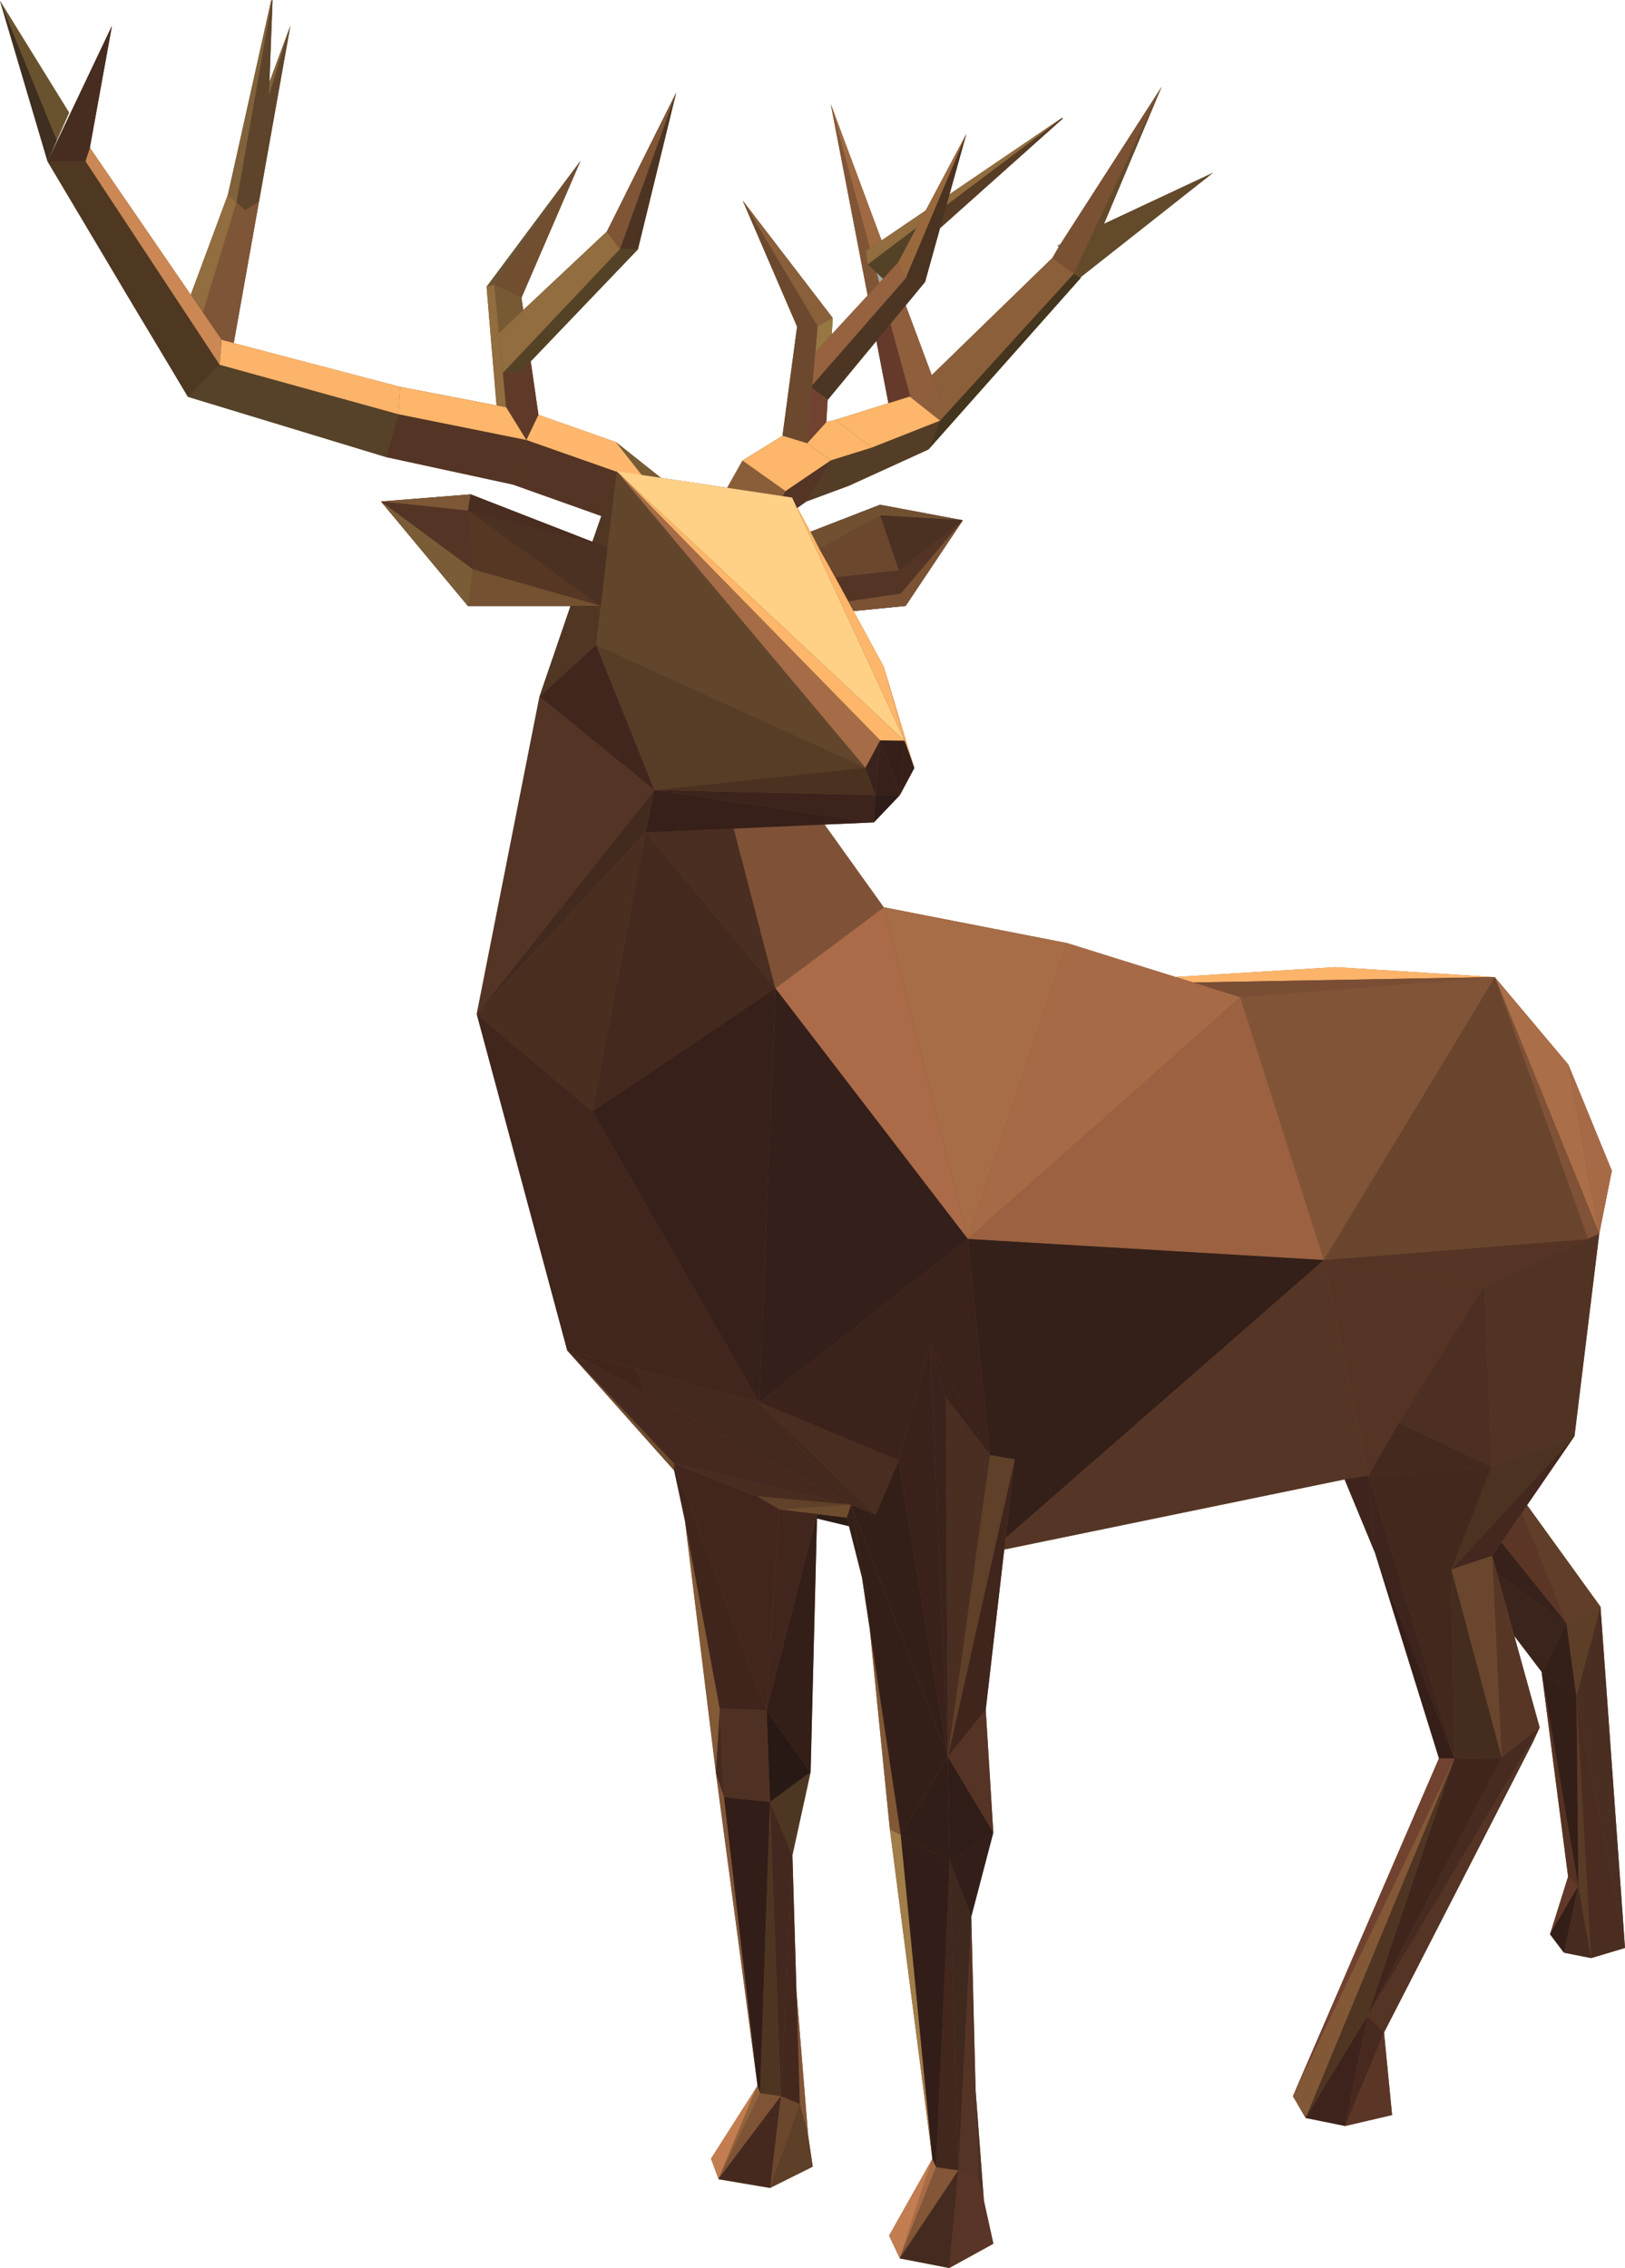<svg xmlns="http://www.w3.org/2000/svg" width="285.03" height="397.77" viewBox="0 0 285.03 397.77"><path d="M280.73,281.81,267.85,264l.17-.24,8.15-11.86,4.34-35.49,2.21-11.06-7.62-18.61-12.91-15.35-27.95-1.76-28.07,1.73-19-5.94L155,159.13l-10.38-14.51,8.66-.38,4.55-4.78,2.54-4.75L155,116.91l-4.14-7.64-1.14-2.1,9.12-.9,10-15-14.52-2.72-12.18,4.73-2.29-4.21,1.56-1.1.38-.14,1.1-.41,6-2.22,13.95-6.36,10.39-11.71,1.39-1.56,2.12-2.39,12.77-14.38.1-.24,23.14-18.25-19.13,9,10.12-24.06L186,42.83l-.5.23.2.28,0,0-1.07,1.85L163.43,65.8l-4.56-12.24,3.39-4.1L164.88,40,186.41,20.8l-.09-.09v-.07L166.55,34.07l2.95-10.58-7.13,13.42-7.74,5.26-8.91-23.92,6.47,33.57-6.3,6.82.18-2.87-15.8-20.6,9.54,22.12-2.55,19.13-6.34,3.93-.68.43-2.69,4.77-11.62-1.74h0L108,77.53,94.45,72.76h0l-1.36-9.38,18.8-19.64,6.71-27.5L109.74,34l0,.06-.46.91-2.81,5.63L91.78,54.38l-.31-2.16L101.79,28.3l0-.06L85.35,50.29l.78,9.41,1,11.41L70.19,67.85,41,60.18h0l4.43-24.83,1.32-7.41L50.93,4.52l-3.67,9.9L47.81,0,47.69.1,47.58,0,40,34.12,33.46,51.7,15.76,25.91,19.64,4.52,8.34,28.31,20.64,49l1,1.71,2.08,3.48L33,69.6,67.73,80.17,90,85l13.77,4.9,1.73.62L103.9,95,82.55,86.71,66.85,88l15.24,18.32h18l-5.44,15.89-11,55.69,15.87,59,18.76,21.06,1.89,8.8,5.43,44.22,7.3,54.88-8.16,12.8,1.32,3.58,9,1.53,7.49-3.73-.8-5.44L139.7,349.3,139,325.38l3.19-14.57,1.12-44.48,5.62,1.35,2.28,9,1.37,9.08,3.52,35.13,7.45,57.76-7.59,13.47,1.88,4,8.67,1.68,7.74-4.26L172.58,386l-1.46-19.4-.76-30.42,3.87-14.75-1.33-21.55,3.25-28.1,59.69-12.3,5.34,12.88,11.22,36.05-25.62,59.25,2.23,3.82,6.94,1.41,8.22-1.92-1.41-14.48,26.09-50.87,1.21-2.62-2-7.21-2.45-8.85,1.95,2.55,2.84,3.74,4.65,35.93-3.17,10.1,2.43,3.23,4.78.95,5.94-1.78ZM112.42,87.72l.29.35-.29-.35Zm32.76-17.66h.06l8.48-10.27,2.11,10.93-9.31,2.92-1.58.38ZM11,28.3h1.16l2.86,0ZM38.55,63.63l.1-1.24h0L38.52,64Z" fill="#6c492e"/><polygon points="12.12 19.76 0 0.15 8.34 28.31 9.97 24.61 12.12 19.76" fill="#6c492e"/><polygon points="41.48 35.49 35.59 54.81 38.89 59.62 38.65 62.39 40.45 63.22 41 60.17 45.43 35.35 43.02 36.86 41.48 35.49" fill="#7e5536"/><polygon points="41.48 35.49 39.97 34.12 33.46 51.7 35.59 54.81 41.48 35.49" fill="#916d3f"/><polygon points="275.05 329.14 271.88 339.24 276.85 330.76 275.05 329.14" fill="#613829"/><polygon points="271.88 339.24 274.31 342.47 276.85 330.76 271.88 339.24" fill="#331e18"/><polygon points="274.31 342.47 279.09 343.42 276.85 330.76 274.31 342.47" fill="#472b20"/><polygon points="270.4 293.21 275.05 329.14 276.85 330.76 270.4 293.21" fill="#553223"/><polygon points="276.85 330.76 279.09 343.42 276.51 297.46 276.85 330.76" fill="#583c26"/><polygon points="276.85 330.76 276.51 297.46 270.4 293.21 276.85 330.76" fill="#331e18"/><polygon points="279.09 343.42 285.03 341.64 276.51 297.46 279.09 343.42" fill="#4b2c20"/><polygon points="276.51 297.46 285.03 341.64 280.73 281.81 276.51 297.46" fill="#4a2e21"/><polygon points="270.4 293.21 276.51 297.46 274.76 284.72 270.4 293.21" fill="#352019"/><polygon points="276.51 297.46 280.73 281.81 274.76 284.72 276.51 297.46" fill="#5d3f28"/><polygon points="267.01 265.21 274.76 284.72 280.73 281.81 267.85 263.98 267.01 265.21" fill="#613e2a"/><polygon points="262.62 276.1 265.61 286.92 267.56 289.47 270.4 293.21 274.76 284.72 262.62 276.1" fill="#3b241c"/><polygon points="267.01 265.21 263.35 270.53 274.76 284.72 267.01 265.21" fill="#5b3627"/><polygon points="274.76 284.72 263.35 270.53 261.73 272.88 262.62 276.1 274.76 284.72" fill="#37211a"/><polygon points="282.72 205.33 275.1 186.72 280.51 216.39 282.72 205.33" fill="#a76a46"/><polygon points="275.1 186.72 262.19 171.37 280.51 216.39 275.1 186.72" fill="#aa6e48"/><polygon points="262.19 171.37 234.24 169.61 206.17 171.34 209.3 172.32 262.19 171.37" fill="#fcb46a"/><polygon points="280.51 216.39 262.19 171.37 278.54 217.31 280.51 216.39" fill="#805237"/><polygon points="217.55 174.91 262.19 171.37 209.3 172.32 217.55 174.91" fill="#7a4e35"/><polygon points="260.37 225.52 278.54 217.31 232.2 221 260.37 225.52" fill="#553425"/><polygon points="232.2 221 278.54 217.31 262.19 171.37 232.2 221" fill="#6a452e"/><polygon points="232.2 221 262.19 171.37 217.55 174.91 232.2 221" fill="#815438"/><polygon points="260.37 225.52 232.2 221 240.04 258.78 260.37 225.52" fill="#553425"/><polygon points="117.92 256.35 99.48 236.83 118.24 257.88 118.26 257.29 118.28 256.73 117.92 256.35" fill="#6e4d2e"/><polygon points="240.04 258.78 232.2 221 176.38 269.76 176.15 271.76 235.84 259.46 240.04 258.78" fill="#553626"/><polygon points="136.69 264.75 143.31 265.55 143.29 266.33 148.91 267.68 148.53 266.18 136.69 264.75" fill="#2b1c15"/><polygon points="132.84 262.45 149.28 263.94 118.28 256.73 132.84 262.45" fill="#482c20"/><polygon points="148.53 266.18 149.28 263.94 136.69 264.75 148.53 266.18" fill="#6e4d2e"/><polygon points="136.69 264.75 149.28 263.94 132.84 262.45 136.69 264.75" fill="#604129"/><polygon points="113.66 244.55 99.48 236.83 117.92 256.35 118.28 256.73 149.28 263.94 113.66 244.55" fill="#452920"/><polygon points="217.55 174.91 169.76 217.31 232.2 221 217.55 174.91" fill="#9b6141"/><polygon points="187.17 165.4 155.01 159.13 169.76 217.31 187.17 165.4" fill="#a66d46"/><polygon points="169.76 217.31 217.55 174.91 209.3 172.32 206.17 171.34 187.17 165.4 169.76 217.31" fill="#a76a46"/><polygon points="169.76 217.31 173.66 255.23 177.98 255.96 176.38 269.76 232.2 221 169.76 217.31" fill="#341f19"/><polygon points="111.56 240.11 113.17 244.29 149.28 263.94 133.18 245.97 111.56 240.11" fill="#44291e"/><polygon points="111.56 240.11 99.48 236.83 113.17 244.29 111.56 240.11" fill="#41251d"/><polygon points="133.18 245.97 149.28 263.94 153.6 265.64 133.18 245.97" fill="#44291e"/><polygon points="157.65 256.14 133.18 245.97 153.6 265.64 157.65 256.14" fill="#492d20"/><polygon points="163.13 235.74 173.66 255.23 169.76 217.31 133.18 245.97 157.65 256.14 163.13 235.74" fill="#3b221b"/><polygon points="128.7 145.33 113.25 146.01 136.01 173.35 128.7 145.33" fill="#492e21"/><polygon points="169.76 217.31 155.01 159.13 136.01 173.35 169.76 217.31" fill="#ab6b48"/><polygon points="136.01 173.35 155.01 159.13 144.63 144.62 128.7 145.33 136.01 173.35" fill="#7f5237"/><polygon points="136.01 173.35 133.18 245.97 169.76 217.31 136.01 173.35" fill="#341f1a"/><polygon points="113.25 146.01 83.61 177.85 103.91 194.94 113.25 146.01" fill="#4a2e20"/><polygon points="133.18 245.97 103.91 194.94 83.61 177.85 99.48 236.83 133.18 245.97" fill="#41261e"/><polygon points="113.25 146.01 103.91 194.94 136.01 173.35 113.25 146.01" fill="#43291e"/><polygon points="103.91 194.94 133.18 245.97 136.01 173.35 103.91 194.94" fill="#362019"/><polygon points="114.78 138.56 113.25 146.01 128.7 145.33 144.63 144.62 153.29 144.24 114.78 138.56" fill="#372019"/><polygon points="114.78 138.56 83.61 177.85 113.25 146.01 114.78 138.56" fill="#432a1f"/><polygon points="114.78 138.56 94.62 122.16 83.61 177.85 114.78 138.56" fill="#543525"/><polygon points="114.78 138.56 104.55 113.1 94.62 122.16 114.78 138.56" fill="#40261d"/><polygon points="158.67 129.91 155.01 116.91 150.87 109.28 149.73 107.17 143.94 96.5 142.19 93.26 138.94 87.27 158.67 129.91" fill="#fdb66a"/><polygon points="160.38 134.71 155.01 116.91 158.67 129.91 160.38 134.71" fill="#fdb66a"/><polygon points="157.84 139.46 153.56 139.46 153.29 144.24 157.84 139.46" fill="#2d1c17"/><polygon points="114.78 138.56 153.29 144.24 153.56 139.46 114.78 138.56" fill="#3c231b"/><polygon points="114.78 138.56 153.56 139.46 151.8 134.65 114.78 138.56" fill="#4a3120"/><polygon points="104.55 113.1 114.78 138.56 151.8 134.65 104.55 113.1" fill="#573c26"/><polygon points="241.18 272.34 252.4 308.39 255.12 308.41 241.18 272.34" fill="#361f19"/><polygon points="262.62 276.1 261.73 272.88 263.39 308.29 270.06 302.98 268.06 295.77 265.61 286.92 262.62 276.1" fill="#583626"/><polygon points="252.4 308.39 226.78 367.64 255.12 308.41 252.4 308.39" fill="#724230"/><polygon points="255.12 308.41 239.85 353.62 263.39 308.29 255.12 308.41" fill="#40251d"/><polygon points="239.85 353.62 242.76 356.47 268.85 305.6 270.06 302.98 239.85 353.62" fill="#543425"/><polygon points="263.39 308.29 239.85 353.62 270.06 302.98 263.39 308.29" fill="#472a20"/><polygon points="254.57 275.27 261.73 272.88 263.35 270.53 267.01 265.21 267.85 263.98 268.02 263.74 276.17 251.88 254.57 275.27" fill="#44271e"/><polygon points="261.73 272.88 254.57 275.27 263.39 308.29 261.73 272.88" fill="#69462d"/><polygon points="254.57 275.27 255.12 308.41 263.39 308.29 254.57 275.27" fill="#442d1f"/><polygon points="240.04 258.78 241.18 272.34 255.12 308.41 240.04 258.78" fill="#3d241c"/><polygon points="240.04 258.78 235.84 259.46 241.18 272.34 240.04 258.78" fill="#3f241d"/><polygon points="255.12 308.41 229.01 371.46 239.85 353.62 255.12 308.41" fill="#4f3522"/><polygon points="226.78 367.64 229.01 371.46 255.12 308.41 226.78 367.64" fill="#835837"/><polygon points="244.18 370.95 242.76 356.47 235.95 372.87 244.18 370.95" fill="#5b3627"/><polygon points="235.95 372.87 242.76 356.47 239.85 353.62 235.95 372.87" fill="#482920"/><polygon points="229.01 371.46 235.95 372.87 239.85 353.62 229.01 371.46" fill="#3d231c"/><polygon points="261.64 257.29 245.45 249.53 240.04 258.78 261.64 257.29" fill="#43291e"/><polygon points="261.64 257.29 254.57 275.27 276.17 251.88 261.64 257.29" fill="#4c3221"/><polygon points="261.64 257.29 240.04 258.78 255.12 308.41 254.57 275.27 261.64 257.29" fill="#43281e"/><polygon points="260.37 225.52 261.64 257.29 276.17 251.88 280.51 216.39 260.37 225.52" fill="#513324"/><polygon points="245.45 249.53 261.64 257.29 260.37 225.52 247.86 245.65 245.45 249.53" fill="#4d2e22"/><polygon points="141.75 374.53 139.7 349.3 140.29 369.03 141.75 374.53" fill="#825537"/><polygon points="136.96 367.64 140.29 369.03 139.7 349.3 138.98 325.38 136.96 367.64" fill="#44281e"/><polygon points="133.33 367.12 126.02 382.18 136.96 367.64 133.33 367.12" fill="#7f5436"/><polygon points="124.7 378.59 126.02 382.18 132.86 365.79 124.7 378.59" fill="#c47d50"/><polygon points="132.86 365.79 126.02 382.18 133.33 367.12 132.86 365.79" fill="#91633c"/><polygon points="136.96 367.64 135.06 383.7 140.29 369.03 136.96 367.64" fill="#6b482d"/><polygon points="126.02 382.18 135.06 383.7 136.96 367.64 126.02 382.18" fill="#45291f"/><polygon points="135.06 383.7 142.55 379.97 141.75 374.53 140.29 369.03 135.06 383.7" fill="#5e3f28"/><polygon points="125.56 310.91 132.86 365.79 127 315.2 125.56 310.91" fill="#825739"/><polygon points="126.24 299.66 125.56 310.91 127 315.2 126.24 299.66" fill="#452a1f"/><polygon points="120.13 266.69 125.56 310.91 126.24 299.66 120.13 266.69" fill="#825a36"/><polygon points="133.33 367.12 135.06 316.04 127 315.2 132.86 365.79 133.33 367.12" fill="#321d18"/><polygon points="136.96 367.64 135.06 316.04 133.33 367.12 136.96 367.64" fill="#4e3522"/><polygon points="136.96 367.64 138.98 325.38 135.06 316.04 136.96 367.64" fill="#42281f"/><polygon points="138.98 325.38 142.17 310.81 135.06 316.04 138.98 325.38" fill="#4e3722"/><polygon points="135.06 316.04 142.17 310.81 134.45 299.98 135.06 316.04" fill="#291915"/><polygon points="134.45 299.98 142.17 310.81 143.29 266.33 143.31 265.55 134.45 299.98" fill="#331e18"/><polygon points="127 315.2 135.06 316.04 134.45 299.98 126.24 299.66 127 315.2" fill="#4f3123"/><polygon points="143.31 265.55 136.69 264.75 134.45 299.98 143.31 265.55" fill="#41261d"/><polygon points="134.45 299.98 118.28 256.73 118.24 257.88 120.13 266.69 126.24 299.66 134.45 299.98" fill="#40251d"/><polygon points="118.28 256.73 134.45 299.98 136.69 264.75 132.84 262.45 118.28 256.73" fill="#42261e"/><polygon points="185.99 42.83 185.49 43.06 185.69 43.34 185.99 42.83" fill="#7f888b"/><polygon points="189.65 48.54 212.79 30.29 192.86 41.09 189.65 48.54" fill="#624a2b"/><polygon points="162.53 71.91 164.9 73.79 188.35 48.01 184.59 45.23 163.43 65.8 165.32 70.88 162.53 71.91" fill="#8b5f3a"/><polygon points="188.35 48.01 164.9 73.79 162.88 78.82 173.27 67.11 174.66 65.55 176.78 63.16 189.54 48.78 188.35 48.01" fill="#43351e"/><polygon points="159.57 69.56 159.71 69.67 156.2 56.79 153.72 59.8 155.83 70.73 159.57 69.56" fill="#653a2b"/><polygon points="153.77 47.83 152.22 46.38 151.86 44.06 152.6 43.55 145.72 18.25 152.19 51.82 154.25 49.59 153.77 47.83" fill="#805536"/><polygon points="154.63 42.17 145.72 18.25 152.6 43.55 154.63 42.17" fill="#9f6a42"/><polygon points="159.71 69.67 162.53 71.91 165.32 70.88 163.43 65.8 158.87 53.56 156.2 56.79 159.71 69.67" fill="#8f5e3d"/><polygon points="154.25 49.59 154.9 48.89 153.77 47.83 154.25 49.59" fill="#a3aaac"/><polygon points="203.78 15.18 185.99 42.83 185.69 43.34 185.66 43.38 184.59 45.23 188.35 48.01 203.78 15.18" fill="#7b5133"/><polygon points="188.35 48.01 189.54 48.78 189.65 48.54 192.86 41.09 212.79 30.29 193.66 39.24 203.78 15.18 188.35 48.01" fill="#624a2b"/><polygon points="186.32 20.71 186.31 20.64 166.55 34.07 166.01 36 186.32 20.71" fill="#916d3f"/><polygon points="151.86 44.06 152.22 46.38 160.76 39.95 162.38 36.91 154.63 42.17 152.6 43.55 151.86 44.06" fill="#916d3f"/><polygon points="166.01 36 164.88 40.04 186.41 20.8 186.32 20.71 166.01 36" fill="#573c26"/><polygon points="152.22 46.38 153.77 47.83 154.9 48.89 157.53 46.04 160.76 39.95 152.22 46.38" fill="#544227"/><polygon points="155.83 70.73 146.52 73.65 152.94 78.51 164.9 73.79 162.53 71.91 159.71 69.67 159.57 69.56 155.83 70.73" fill="#fdb66a"/><polygon points="146.52 73.65 144.94 74.03 141.57 77.74 145.73 80.76 152.94 78.51 146.52 73.65" fill="#fdb66a"/><polygon points="152.94 78.51 145.73 80.76 141.46 87.95 141.84 87.81 142.94 87.4 148.93 85.18 162.88 78.82 164.9 73.79 152.94 78.51" fill="#543d26"/><polygon points="143 61.77 145.89 58.64 146.06 55.77 143.41 57.21 143 61.77" fill="#977843"/><polygon points="145.18 70.06 142.19 67.87 141.57 77.74 144.94 74.03 145.18 70.06" fill="#724230"/><polygon points="146.06 55.77 130.27 35.17 143.41 57.21 146.06 55.77" fill="#8a603b"/><polygon points="130.24 80.78 126.09 88.14 133.59 93.47 137.79 86.14 130.24 80.78" fill="#895e39"/><polygon points="137.79 86.14 145.73 80.76 144.57 79.92 141.57 77.74 138.61 75.58 137.25 76.42 130.92 80.36 130.24 80.78 137.79 86.14" fill="#fdb66a"/><polygon points="145.73 80.76 137.79 86.14 133.59 93.47 141.46 87.95 145.73 80.76" fill="#543525"/><polygon points="142.19 67.87 145.18 70.06 145.24 70.07 153.72 59.8 156.2 56.79 158.87 53.56 162.26 49.45 158.84 48.83 142.19 67.87" fill="#4c3623"/><polygon points="142.19 67.87 158.84 48.83 157.53 46.04 154.9 48.89 154.25 49.59 152.19 51.82 145.89 58.64 143 61.77 142.19 67.87" fill="#966240"/><polygon points="158.84 48.83 162.26 49.45 164.88 40.04 166.01 36 166.55 34.07 169.5 23.49 158.84 48.83" fill="#4b3321"/><polygon points="157.53 46.04 158.84 48.83 169.5 23.49 162.38 36.91 160.76 39.95 157.53 46.04" fill="#99693d"/><polygon points="92.33 77.19 113.67 84.7 108.04 77.53 108.04 77.53 93.01 72.26 92.33 77.19" fill="#feb76c"/><polygon points="110.53 92.31 113.67 84.7 92.33 77.19 89.95 84.98 103.72 89.88 106.5 90.88 110.53 92.31" fill="#543525"/><polygon points="101.79 28.3 101.82 28.24 85.35 50.29 86.71 49.95 101.79 28.3" fill="#6b5436"/><polygon points="101.79 28.3 86.71 49.95 91.47 52.22 101.79 28.3" fill="#714e30"/><polygon points="87.53 58.39 86.13 59.7 87.08 71.11 88.79 71.44 87.53 58.39" fill="#916d3f"/><polygon points="86.71 49.95 85.35 50.29 86.13 59.7 87.53 58.39 86.71 49.95" fill="#916d3f"/><polygon points="86.71 49.95 87.53 58.39 91.78 54.38 91.47 52.22 86.71 49.95" fill="#775a34"/><polygon points="92.33 77.19 93.01 72.26 88.79 71.44 87.08 71.11 70.19 67.85 69.84 72.66 92.33 77.19" fill="#fdb66a"/><polygon points="92.2 77.63 92.33 77.19 69.84 72.66 67.73 80.17 89.95 84.98 92.2 77.63" fill="#543525"/><polygon points="38.52 63.99 69.84 72.66 70.19 67.85 38.89 59.62 38.52 63.99" fill="#fcb46a"/><polygon points="38.52 63.99 32.95 69.6 67.73 80.17 69.84 72.66 38.52 63.99" fill="#554228"/><polygon points="50.93 4.52 47.26 14.42 47.17 16.84 50.93 4.52" fill="#80623c"/><polygon points="88.21 65.39 88.21 65.39 91.19 65.36 93.09 63.38 111.89 43.73 108.74 43.67 88.21 65.39" fill="#544227"/><polygon points="108.74 43.67 106.44 40.59 91.78 54.38 87.53 58.39 88.21 65.39 108.74 43.67" fill="#916d3f"/><polygon points="111.89 43.73 118.61 16.24 108.74 43.67 111.89 43.73" fill="#4d3422"/><polygon points="109.25 34.96 106.44 40.59 108.74 43.67 118.61 16.24 109.74 33.99 109.71 34.05 109.25 34.96" fill="#805536"/><polygon points="38.52 63.99 38.55 63.63 38.65 62.39 38.89 59.62 35.59 54.81 33.46 51.7 15.76 25.91 14.98 28.28 38.52 63.99" fill="#cb8854"/><polygon points="14.98 28.28 8.34 28.31 20.64 48.96 21.66 50.67 23.74 54.15 32.95 69.6 38.52 63.99 14.98 28.28" fill="#4e3822"/><polygon points="47.17 16.84 47.26 14.42 47.81 0.03 47.69 0.1 41.48 35.49 43.02 36.86 45.43 35.35 46.75 27.94 50.93 4.52 47.17 16.84" fill="#5d442a"/><polygon points="47.69 0.1 47.58 0 39.97 34.12 41.48 35.49 47.69 0.1" fill="#80623c"/><polygon points="12.12 28.3 14.98 28.28 15.76 25.91 19.64 4.52 8.34 28.31 10.06 28.3 12.12 28.3" fill="#472c20"/><polygon points="172.58 385.98 171.12 366.58 171.51 382.09 172.58 385.98" fill="#4d3024"/><polygon points="168.09 380.67 171.51 382.09 171.12 366.58 170.36 336.16 168.09 380.67" fill="#543425"/><polygon points="163.53 378.62 157.82 396.09 164.2 380.1 163.53 378.62" fill="#a86c46"/><polygon points="155.94 392.09 157.82 396.09 163.53 378.62 155.94 392.09" fill="#c27d51"/><polygon points="164.2 380.1 157.82 396.09 168.09 380.67 164.2 380.1" fill="#825637"/><polygon points="152.56 285.73 156.08 320.86 158 321.86 152.56 285.73" fill="#815836"/><polygon points="156.08 320.86 163.53 378.62 158 321.86 156.08 320.86" fill="#a17d49"/><polygon points="168.09 380.67 166.49 397.77 174.23 393.51 172.58 385.98 171.51 382.09 168.09 380.67" fill="#583526"/><polygon points="157.82 396.09 166.49 397.77 168.09 380.67 157.82 396.09" fill="#452a1f"/><polygon points="164.2 380.1 166.61 326.44 158 321.86 163.53 378.62 164.2 380.1" fill="#331d18"/><polygon points="168.09 380.67 166.61 326.44 164.2 380.1 168.09 380.67" fill="#42271e"/><polygon points="168.09 380.67 170.36 336.16 166.61 326.44 168.09 380.67" fill="#3f281d"/><polygon points="170.36 336.16 174.23 321.41 166.61 326.44 170.36 336.16" fill="#331e19"/><polygon points="174.23 321.41 172.9 299.86 166.25 308.12 174.23 321.41" fill="#563425"/><polygon points="166.61 326.44 174.23 321.41 166.25 308.12 166.61 326.44" fill="#311d18"/><polygon points="166.61 326.44 166.25 308.12 158 321.86 166.61 326.44" fill="#321e18"/><polygon points="177.98 255.96 166.25 308.12 172.9 299.86 176.15 271.76 176.38 269.76 177.98 255.96" fill="#40251d"/><polygon points="166.25 308.12 177.98 255.96 173.66 255.23 166.25 308.12" fill="#5f4028"/><polygon points="166.25 308.12 149.28 263.94 151.95 279.62 151.19 276.65 152.56 285.73 158 321.86 166.25 308.12" fill="#341f18"/><polygon points="149.28 263.94 148.53 266.18 148.91 267.68 151.19 276.65 151.95 279.62 149.28 263.94" fill="#341f18"/><polygon points="153.6 265.64 149.28 263.94 166.25 308.12 157.65 256.14 153.6 265.64" fill="#341f18"/><polygon points="173.66 255.23 172.18 253.3 165.87 245.05 166.25 308.12 173.66 255.23" fill="#4a2e21"/><polygon points="165.87 245.05 163.13 235.74 166.25 308.12 165.87 245.05" fill="#3a231c"/><polygon points="163.13 235.74 157.65 256.14 166.25 308.12 163.13 235.74" fill="#3a221b"/><polygon points="163.13 235.74 165.87 245.05 173.66 255.23 163.13 235.74" fill="#3b221b"/><polygon points="154.37 129.85 153.56 139.46 151.8 134.65 154.37 129.85" fill="#3a231c"/><polygon points="154.37 129.85 157.84 139.46 158.67 129.91 154.37 129.85" fill="#361f19"/><polygon points="160.38 134.71 157.84 139.46 158.67 129.91 160.38 134.71" fill="#371f19"/><polygon points="157.84 139.46 153.56 139.46 154.37 129.85 157.84 139.46" fill="#38201a"/><polygon points="0 0.15 8.34 28.31 9.97 24.61 0 0.15" fill="#3f2f21"/><polygon points="12.12 19.76 0 0.15 9.97 24.61 12.12 19.76" fill="#69532f"/><polygon points="88.21 65.39 88.79 71.44 92.33 77.19 94.45 72.76 93.09 63.38 91.19 65.36 88.21 65.39" fill="#603a29"/><polygon points="113.82 89.39 108.86 83.48 108.15 82.64 108.08 83.21 104.55 113.1 151.8 134.65 113.82 89.39" fill="#62462c"/><polygon points="114.01 88.12 109.17 83.59 109.04 83.54 113.94 88.55 154.37 129.85 158.67 129.91 114.01 88.12" fill="#fdb66a"/><polygon points="108.15 82.64 151.8 134.65 154.37 129.85 108.15 82.64" fill="#a66c47"/><polygon points="108.04 77.53 115.93 83.81 113.67 84.7 108.04 77.53" fill="#775b35"/><polygon points="114.01 88.12 158.67 129.91 138.94 87.27 138.94 87.27 108.15 82.64 109.17 83.59 114.01 88.12" fill="#ffd187"/><polygon points="108.15 82.64 94.62 122.16 104.55 113.1 108.15 82.64" fill="#503623"/><polygon points="142.19 93.26 154.37 88.53 168.89 91.25 158.85 106.27 149.73 107.17 142.19 93.26" fill="#543525"/><polygon points="142.19 93.26 143.72 96.3 154.37 90.4 168.89 91.25 154.37 88.53 142.19 93.26" fill="#715032"/><polygon points="168.89 91.25 157.67 100.02 154.37 90.4 168.89 91.25" fill="#4b3121"/><polygon points="154.37 90.4 157.67 100.02 146.52 101.26 143.72 96.3 154.37 90.4" fill="#6b472e"/><polygon points="168.89 91.25 158 104.11 148.8 105.48 149.73 107.17 158.85 106.27 168.89 91.25" fill="#7c5234"/><polygon points="82.55 86.71 66.85 87.95 82.09 106.27 105.4 106.27 106.54 96.07 82.55 86.71" fill="#553724"/><polygon points="66.85 87.95 82.09 89.56 82.55 86.71 66.85 87.95" fill="#7d5736"/><polygon points="82.09 89.56 106.54 96.07 82.55 86.71 82.09 89.56" fill="#492d20"/><polygon points="82.09 106.27 66.85 87.95 82.98 99.86 82.09 106.27" fill="#7a5d37"/><polygon points="82.09 89.56 82.98 99.86 66.85 87.95 82.09 89.56" fill="#543525"/><polygon points="82.98 99.86 105.4 106.27 82.09 106.27 82.98 99.86" fill="#745131"/><polygon points="82.09 89.56 105.4 106.27 106.54 96.07 82.09 89.56" fill="#4b3121"/><polygon points="143.41 57.21 130.27 35.17 139.81 57.29 137.25 76.42 141.57 77.74 141.87 74.39 143.41 57.21" fill="#6c492e"/></svg>